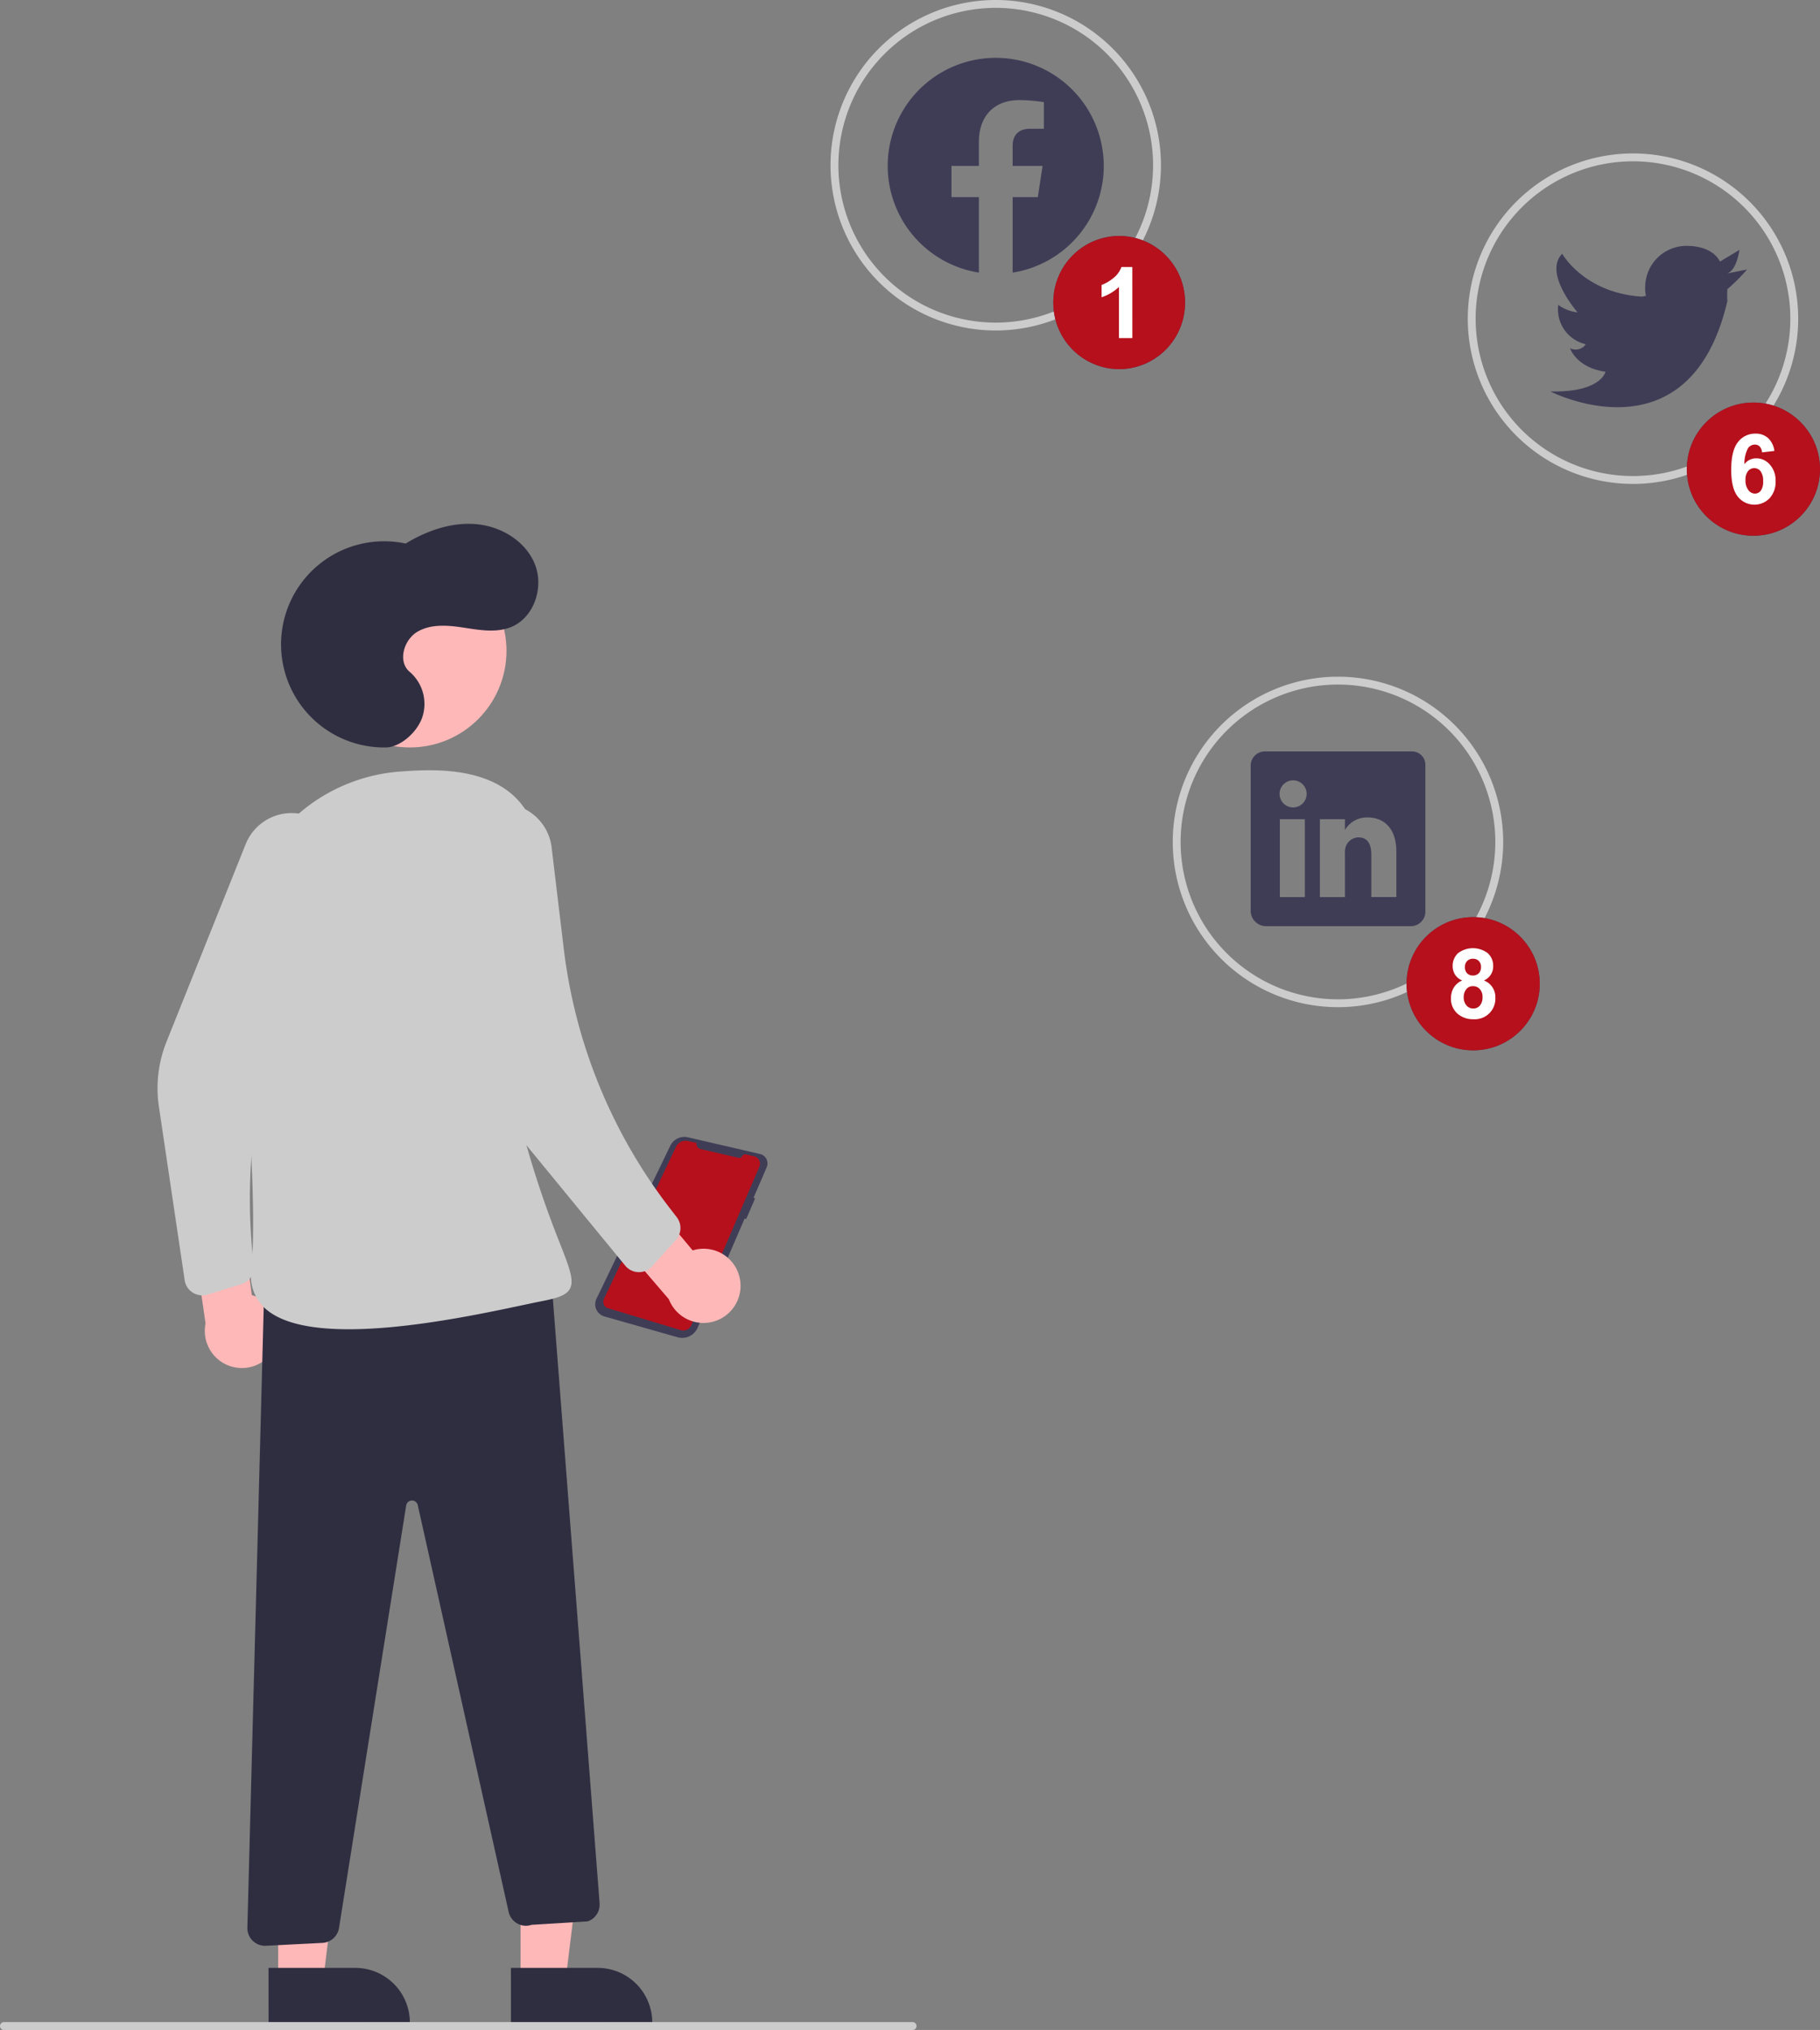 <svg id="undraw_social_notifications_re_xcbi" xmlns="http://www.w3.org/2000/svg" width="335.277" height="373.896" viewBox="0 0 335.277 373.896">
  <rect x="0" y="0" width="335.277" height="373.896" fill="#808080" stroke="none"/>
  <path id="Path_320" data-name="Path 320" d="M550.635,484.235a1.782,1.782,0,0,1,.932,2.341l-2.42,5.62.274.14-1.65,3.815-.264-.146-8.668,20.135a3.09,3.09,0,0,1-3.683,1.751l-13.479-3.829a2.339,2.339,0,0,1-1.468-3.266L533.8,482.624a2.894,2.894,0,0,1,3.26-1.562l13.263,3.072h0A1.778,1.778,0,0,1,550.635,484.235Z" transform="translate(-410.327 -271.584)" fill="#3f3d56"/>
  <path id="Path_321" data-name="Path 321" d="M539.982,483.5l6.972,1.615a.585.585,0,0,0,.649-.295h0a.663.663,0,0,1,.735-.334l1.468.34a1.406,1.406,0,0,1,.975,1.924l-12.546,29.2a1.605,1.605,0,0,1-1.938.9l-13.384-4.038a1.24,1.24,0,0,1-.762-1.717l13.261-27.992a2,2,0,0,1,2.258-1.092l1.548.359A1,1,0,0,0,539.982,483.5Z" transform="translate(-410.892 -271.854)" fill="#b6101c"/>
  <path id="Path_322" data-name="Path 322" d="M610.232,252.884a30.435,30.435,0,1,1,30.435-30.435A30.435,30.435,0,0,1,610.232,252.884Zm0-59.421a28.986,28.986,0,1,0,28.986,28.986A28.986,28.986,0,0,0,610.232,193.463Z" transform="translate(-426.799 -192.014)" fill="#ccc"/>
  <path id="Path_323" data-name="Path 323" d="M772.232,291.884a30.435,30.435,0,1,1,30.435-30.435A30.435,30.435,0,0,1,772.232,291.884Zm0-59.421a28.986,28.986,0,1,0,28.986,28.986,28.986,28.986,0,0,0-28.986-28.986Z" transform="translate(-471.406 -202.753)" fill="#ccc"/>
  <path id="Path_324" data-name="Path 324" d="M697.232,424.884a30.435,30.435,0,1,1,30.435-30.435A30.435,30.435,0,0,1,697.232,424.884Zm0-59.421a28.986,28.986,0,1,0,28.986,28.986A28.986,28.986,0,0,0,697.232,365.463Z" transform="translate(-450.754 -239.375)" fill="#ccc"/>
  <path id="Path_325" data-name="Path 325" d="M795.406,259.585l3.623-.725a34.009,34.009,0,0,1-3.623,3.623h0a14.6,14.6,0,0,0,0,2.174c-6.957,29.855-32.609,16.667-32.609,16.667,9.348.217,10.145-3.623,10.145-3.623-5.435-.8-6.522-4.348-6.522-4.348a2.24,2.24,0,0,0,2.9-.725,6.582,6.582,0,0,1-5.073-7.246,7.534,7.534,0,0,0,3.55,1.377c-.652-.8-6.159-7.392-2.826-10.8,0,0,4.058,7.247,14.71,7.9l.725-.145a5.666,5.666,0,0,1-.145-1.594,7.609,7.609,0,0,1,7.608-7.609c5.073,0,6.16,2.9,6.16,2.9l3.623-2.174C797.58,255.237,797.218,258.86,795.406,259.585Z" transform="translate(-477.188 -209.223)" fill="#3f3d56"/>
  <path id="Path_326" data-name="Path 326" d="M716.217,383.011l-26.857,0a2.626,2.626,0,0,0-2.75,2.507l0,26.917a2.831,2.831,0,0,0,2.75,2.757l26.85,0a2.688,2.688,0,0,0,2.582-2.758l0-26.917a2.467,2.467,0,0,0-2.574-2.506Zm-19.629,26.826h-4.61V395.5h4.61Zm-2.147-16.514h-.033a2.493,2.493,0,1,1,.033,0Zm19,16.512h-4.61V402c0-1.878-.671-3.161-2.339-3.16a2.52,2.52,0,0,0-2.364,1.7,3.106,3.106,0,0,0-.16,1.132v8.164h-4.61V395.5h4.61V397.5a4.668,4.668,0,0,1,4.157-2.331c3.026,0,5.316,1.994,5.316,6.295Z" transform="translate(-456.21 -244.606)" fill="#3f3d56"/>
  <path id="Path_327" data-name="Path 327" d="M634.132,226.62a19.9,19.9,0,1,0-23,19.655v-13.9h-5.053V226.62h5.053v-4.384c0-4.986,2.971-7.742,7.515-7.742a30.571,30.571,0,0,1,4.454.389v4.9h-2.51c-2.47,0-3.243,1.533-3.243,3.109v3.732h5.518l-.881,5.753h-4.636v13.9a19.9,19.9,0,0,0,16.788-19.657Z" transform="translate(-430.802 -196.065)" fill="#3f3d56" fill-rule="evenodd"/>
  <path id="Path_328" data-name="Path 328" d="M132.336,491.318h8.284l3.94-31.954H132.333Z" transform="translate(-36.439 -126.489)" fill="#ffb8b8"/>
  <path id="Path_329" data-name="Path 329" d="M0,0H26.036V10.06H10.06A10.059,10.059,0,0,1,0,0Z" transform="translate(120.159 372.519) rotate(179.995)" fill="#2f2e41"/>
  <path id="Path_330" data-name="Path 330" d="M70.714,491.318H79l3.939-31.954H70.711Z" transform="translate(-19.471 -126.489)" fill="#ffb8b8"/>
  <path id="Path_331" data-name="Path 331" d="M0,0H26.036V10.06H10.06A10.059,10.059,0,0,1,0,0H0Z" transform="translate(75.505 372.519) rotate(179.995)" fill="#2f2e41"/>
  <ellipse id="Ellipse_155" data-name="Ellipse 155" cx="17.798" cy="17.798" rx="17.798" ry="17.798" transform="translate(57.707 102.075)" fill="#ffb8b8"/>
  <path id="Path_332" data-name="Path 332" d="M546.417,510.943a6.8,6.8,0,0,0-8.763-5.637l-9.947-11.924-8.72,4.277L533.271,514.3a6.832,6.832,0,0,0,13.146-3.358Z" transform="translate(-410.054 -274.998)" fill="#ffb8b8"/>
  <path id="Path_333" data-name="Path 333" d="M432.618,524.405a6.795,6.795,0,0,0-4.37-9.458l-2-15.4L416.6,498.48l3.126,21.706a6.832,6.832,0,0,0,12.9,4.219Z" transform="translate(-381.86 -276.401)" fill="#ffb8b8"/>
  <path id="Path_334" data-name="Path 334" d="M416.936,487.507a3.262,3.262,0,0,1-3.225-2.782l-4.752-32a23,23,0,0,1,1.4-11.922L424.947,404.4a9.119,9.119,0,0,1,15.659-2.211h0a9.1,9.1,0,0,1,1.13,9.325l-6.877,15.383a104.977,104.977,0,0,0-8.423,55.051,3.26,3.26,0,0,1-2.281,3.5l-6.26,1.923a3.272,3.272,0,0,1-.958.144Z" transform="translate(-379.689 -248.918)" fill="#ccc"/>
  <path id="Path_335" data-name="Path 335" d="M459.505,366.347a18.989,18.989,0,1,1,3.558-37.555c3.914-2.377,8.464-3.976,13.025-3.569s9.071,3.114,10.777,7.364-.127,9.851-4.367,11.578c-2.719,1.107-5.789.57-8.69.124s-6.067-.738-8.592.759-3.66,5.511-1.4,7.383A7.782,7.782,0,0,1,466.053,361C464.916,363.936,461.813,366.3,459.505,366.347Z" transform="translate(-388.334 -228.677)" fill="#2f2e41"/>
  <path id="Path_336" data-name="Path 336" d="M434.808,639.223a3.261,3.261,0,0,1-3.261-3.347l3.166-120.158.345-.008L487.4,514.57l9.037,116.839a3.271,3.271,0,0,1-2.16,3.306l-.1.02-10.272.628a3.261,3.261,0,0,1-4.225-2.379l-16.745-74.926a1.087,1.087,0,0,0-2.134.067l-12.371,77.819a3.276,3.276,0,0,1-3.054,2.745l-10.4.531Q434.89,639.223,434.808,639.223Z" transform="translate(-385.977 -280.832)" fill="#2f2e41"/>
  <path id="Path_337" data-name="Path 337" d="M449.432,490.757c-6.513,0-12.2-.984-15.341-3.792a8.176,8.176,0,0,1-2.594-7.292c1.116-11.408-.818-36.412-2.637-55.379a33.692,33.692,0,0,1,7.768-24.837A32.087,32.087,0,0,1,459,388.027c5.992-.427,20.023-1.422,24.384,9.749,6.552,16.78,3.347,24.475.249,31.917-2.633,6.322-5.355,12.86-2.018,25.137a183.423,183.423,0,0,0,6.686,20c1.807,4.634,2.714,6.959,1.877,8.478-.661,1.2-2.309,1.72-5.118,2.264-.918.178-2.13.435-3.575.743C474.138,487.874,460.577,490.757,449.432,490.757Z" transform="translate(-385.196 -245.924)" fill="#ccc"/>
  <path id="Path_338" data-name="Path 338" d="M518.079,482.59H518a3.257,3.257,0,0,1-2.446-1.191l-18.449-22.481a35.093,35.093,0,0,1-7.516-16.7l-5.68-35.5a9.118,9.118,0,1,1,18.06-2.527l2.257,18.83A97.292,97.292,0,0,0,523.753,470.8l1.291,1.674a3.26,3.26,0,0,1-.16,4.173l-4.382,4.866A3.256,3.256,0,0,1,518.079,482.59Z" transform="translate(-400.371 -248.275)" fill="#ccc"/>
  <ellipse id="Ellipse_156" data-name="Ellipse 156" cx="12.135" cy="12.268" rx="12.135" ry="12.268" transform="translate(194.038 43.458)" fill="#3f3d56"/>
  <path id="Path_339" data-name="Path 339" d="M654.373,272.973H651.9v-9.414a8.505,8.505,0,0,1-3.193,1.893v-2.267a7.127,7.127,0,0,0,2.1-1.213,4.6,4.6,0,0,0,1.556-2.085h2.005Z" transform="translate(-445.774 -210.703)" fill="#3f3d56"/>
  <path id="Path_4644" data-name="Path 4644" d="M12.135,0A12.2,12.2,0,0,1,24.269,12.268,12.2,12.2,0,0,1,12.135,24.536,12.2,12.2,0,0,1,0,12.268,12.2,12.2,0,0,1,12.135,0Z" transform="translate(194.038 43.458)" fill="#b6101c"/>
  <path id="Path_340" data-name="Path 340" d="M654.373,272.973H651.9v-9.414a8.505,8.505,0,0,1-3.193,1.893v-2.267a7.127,7.127,0,0,0,2.1-1.213,4.6,4.6,0,0,0,1.556-2.085h2.005Z" transform="translate(-445.774 -210.703)" fill="#fff"/>
  <ellipse id="Ellipse_158" data-name="Ellipse 158" cx="12.268" cy="12.268" rx="12.268" ry="12.268" transform="translate(310.742 74.144)" fill="#3f3d56"/>
  <path id="Path_341" data-name="Path 341" d="M811.4,310.779a2.872,2.872,0,0,0,.526,1.849,1.526,1.526,0,0,0,1.2.652,1.348,1.348,0,0,0,1.086-.534,2.783,2.783,0,0,0,.434-1.748,2.91,2.91,0,0,0-.468-1.832,1.464,1.464,0,0,0-2.314-.027A2.486,2.486,0,0,0,811.4,310.779Zm5.321-5.358-2.273.263a1.766,1.766,0,0,0-.435-1.084,1.233,1.233,0,0,0-.91-.35,1.519,1.519,0,0,0-1.258.7,6.11,6.11,0,0,0-.648,2.912,2.7,2.7,0,0,1,2.181-1.085,3.263,3.263,0,0,1,2.518,1.172,4.362,4.362,0,0,1,1.049,3.024,4.455,4.455,0,0,1-1.1,3.156,3.9,3.9,0,0,1-5.88-.32q-1.2-1.507-1.195-4.943,0-3.523,1.245-5.079a3.948,3.948,0,0,1,3.233-1.556,3.339,3.339,0,0,1,2.309.817,3.9,3.9,0,0,1,1.166,2.373Z" transform="translate(-489.847 -222.362)" fill="#3f3d56"/>
  <ellipse id="Ellipse_159" data-name="Ellipse 159" cx="12.268" cy="12.268" rx="12.268" ry="12.268" transform="translate(310.742 74.144)" fill="#b6101c"/>
  <path id="Path_342" data-name="Path 342" d="M811.4,310.779a2.872,2.872,0,0,0,.526,1.849,1.526,1.526,0,0,0,1.2.652,1.348,1.348,0,0,0,1.086-.534,2.783,2.783,0,0,0,.434-1.748,2.91,2.91,0,0,0-.468-1.832,1.464,1.464,0,0,0-2.314-.027A2.486,2.486,0,0,0,811.4,310.779Zm5.321-5.358-2.273.263a1.766,1.766,0,0,0-.435-1.084,1.233,1.233,0,0,0-.91-.35,1.519,1.519,0,0,0-1.258.7,6.11,6.11,0,0,0-.648,2.912,2.7,2.7,0,0,1,2.181-1.085,3.263,3.263,0,0,1,2.518,1.172,4.362,4.362,0,0,1,1.049,3.024,4.455,4.455,0,0,1-1.1,3.156,3.9,3.9,0,0,1-5.88-.32q-1.2-1.507-1.195-4.943,0-3.523,1.245-5.079a3.948,3.948,0,0,1,3.233-1.556,3.339,3.339,0,0,1,2.309.817,3.9,3.9,0,0,1,1.166,2.373Z" transform="translate(-489.847 -222.362)" fill="#fff"/>
  <ellipse id="Ellipse_160" data-name="Ellipse 160" cx="12.268" cy="12.268" rx="12.268" ry="12.268" transform="translate(259.115 168.925)" fill="#3f3d56"/>
  <path id="Path_343" data-name="Path 343" d="M740.092,436.5a1.558,1.558,0,0,0,.4,1.144,1.432,1.432,0,0,0,1.073.411,1.45,1.45,0,0,0,1.086-.415,1.568,1.568,0,0,0,.407-1.149,1.52,1.52,0,0,0-.4-1.106,1.418,1.418,0,0,0-1.065-.415,1.456,1.456,0,0,0-1.094.419A1.524,1.524,0,0,0,740.092,436.5Zm-.221,5.486a2.3,2.3,0,0,0,.5,1.581,1.619,1.619,0,0,0,1.26.568,1.56,1.56,0,0,0,1.221-.547,2.3,2.3,0,0,0,.483-1.576,2.071,2.071,0,0,0-.491-1.445,1.6,1.6,0,0,0-1.247-.547,1.476,1.476,0,0,0-1.3.621,2.323,2.323,0,0,0-.428,1.346Zm-.271-3.014a2.793,2.793,0,0,1-1.345-1.105,2.941,2.941,0,0,1-.42-1.541,3.146,3.146,0,0,1,.971-2.368,4.535,4.535,0,0,1,5.515,0,3.132,3.132,0,0,1,.98,2.368,2.809,2.809,0,0,1-1.714,2.646,3.247,3.247,0,0,1,2.113,3.144,3.791,3.791,0,0,1-4.021,3.993,4.337,4.337,0,0,1-2.825-.917,3.626,3.626,0,0,1-1.332-2.971,3.748,3.748,0,0,1,.5-1.907,3.244,3.244,0,0,1,1.579-1.341Z" transform="translate(-470.228 -258.379)" fill="#3f3d56"/>
  <ellipse id="Ellipse_161" data-name="Ellipse 161" cx="12.268" cy="12.268" rx="12.268" ry="12.268" transform="translate(259.115 168.925)" fill="#b6101c"/>
  <path id="Path_344" data-name="Path 344" d="M740.092,436.5a1.558,1.558,0,0,0,.4,1.144,1.432,1.432,0,0,0,1.073.411,1.45,1.45,0,0,0,1.086-.415,1.568,1.568,0,0,0,.407-1.149,1.52,1.52,0,0,0-.4-1.106,1.418,1.418,0,0,0-1.065-.415,1.456,1.456,0,0,0-1.094.419A1.524,1.524,0,0,0,740.092,436.5Zm-.221,5.486a2.3,2.3,0,0,0,.5,1.581,1.619,1.619,0,0,0,1.26.568,1.56,1.56,0,0,0,1.221-.547,2.3,2.3,0,0,0,.483-1.576,2.071,2.071,0,0,0-.491-1.445,1.6,1.6,0,0,0-1.247-.547,1.476,1.476,0,0,0-1.3.621,2.323,2.323,0,0,0-.428,1.346Zm-.271-3.014a2.793,2.793,0,0,1-1.345-1.105,2.941,2.941,0,0,1-.42-1.541,3.146,3.146,0,0,1,.971-2.368,4.535,4.535,0,0,1,5.515,0,3.132,3.132,0,0,1,.98,2.368,2.809,2.809,0,0,1-1.714,2.646,3.247,3.247,0,0,1,2.113,3.144,3.791,3.791,0,0,1-4.021,3.993,4.337,4.337,0,0,1-2.825-.917,3.626,3.626,0,0,1-1.332-2.971,3.748,3.748,0,0,1,.5-1.907,3.244,3.244,0,0,1,1.579-1.341Z" transform="translate(-470.228 -258.379)" fill="#fff"/>
  <path id="Path_345" data-name="Path 345" d="M536.778,707.436H369.386a.725.725,0,0,1,0-1.45H536.778a.725.725,0,1,1,0,1.45Z" transform="translate(-368.661 -333.539)" fill="#ccc"/>
</svg>
